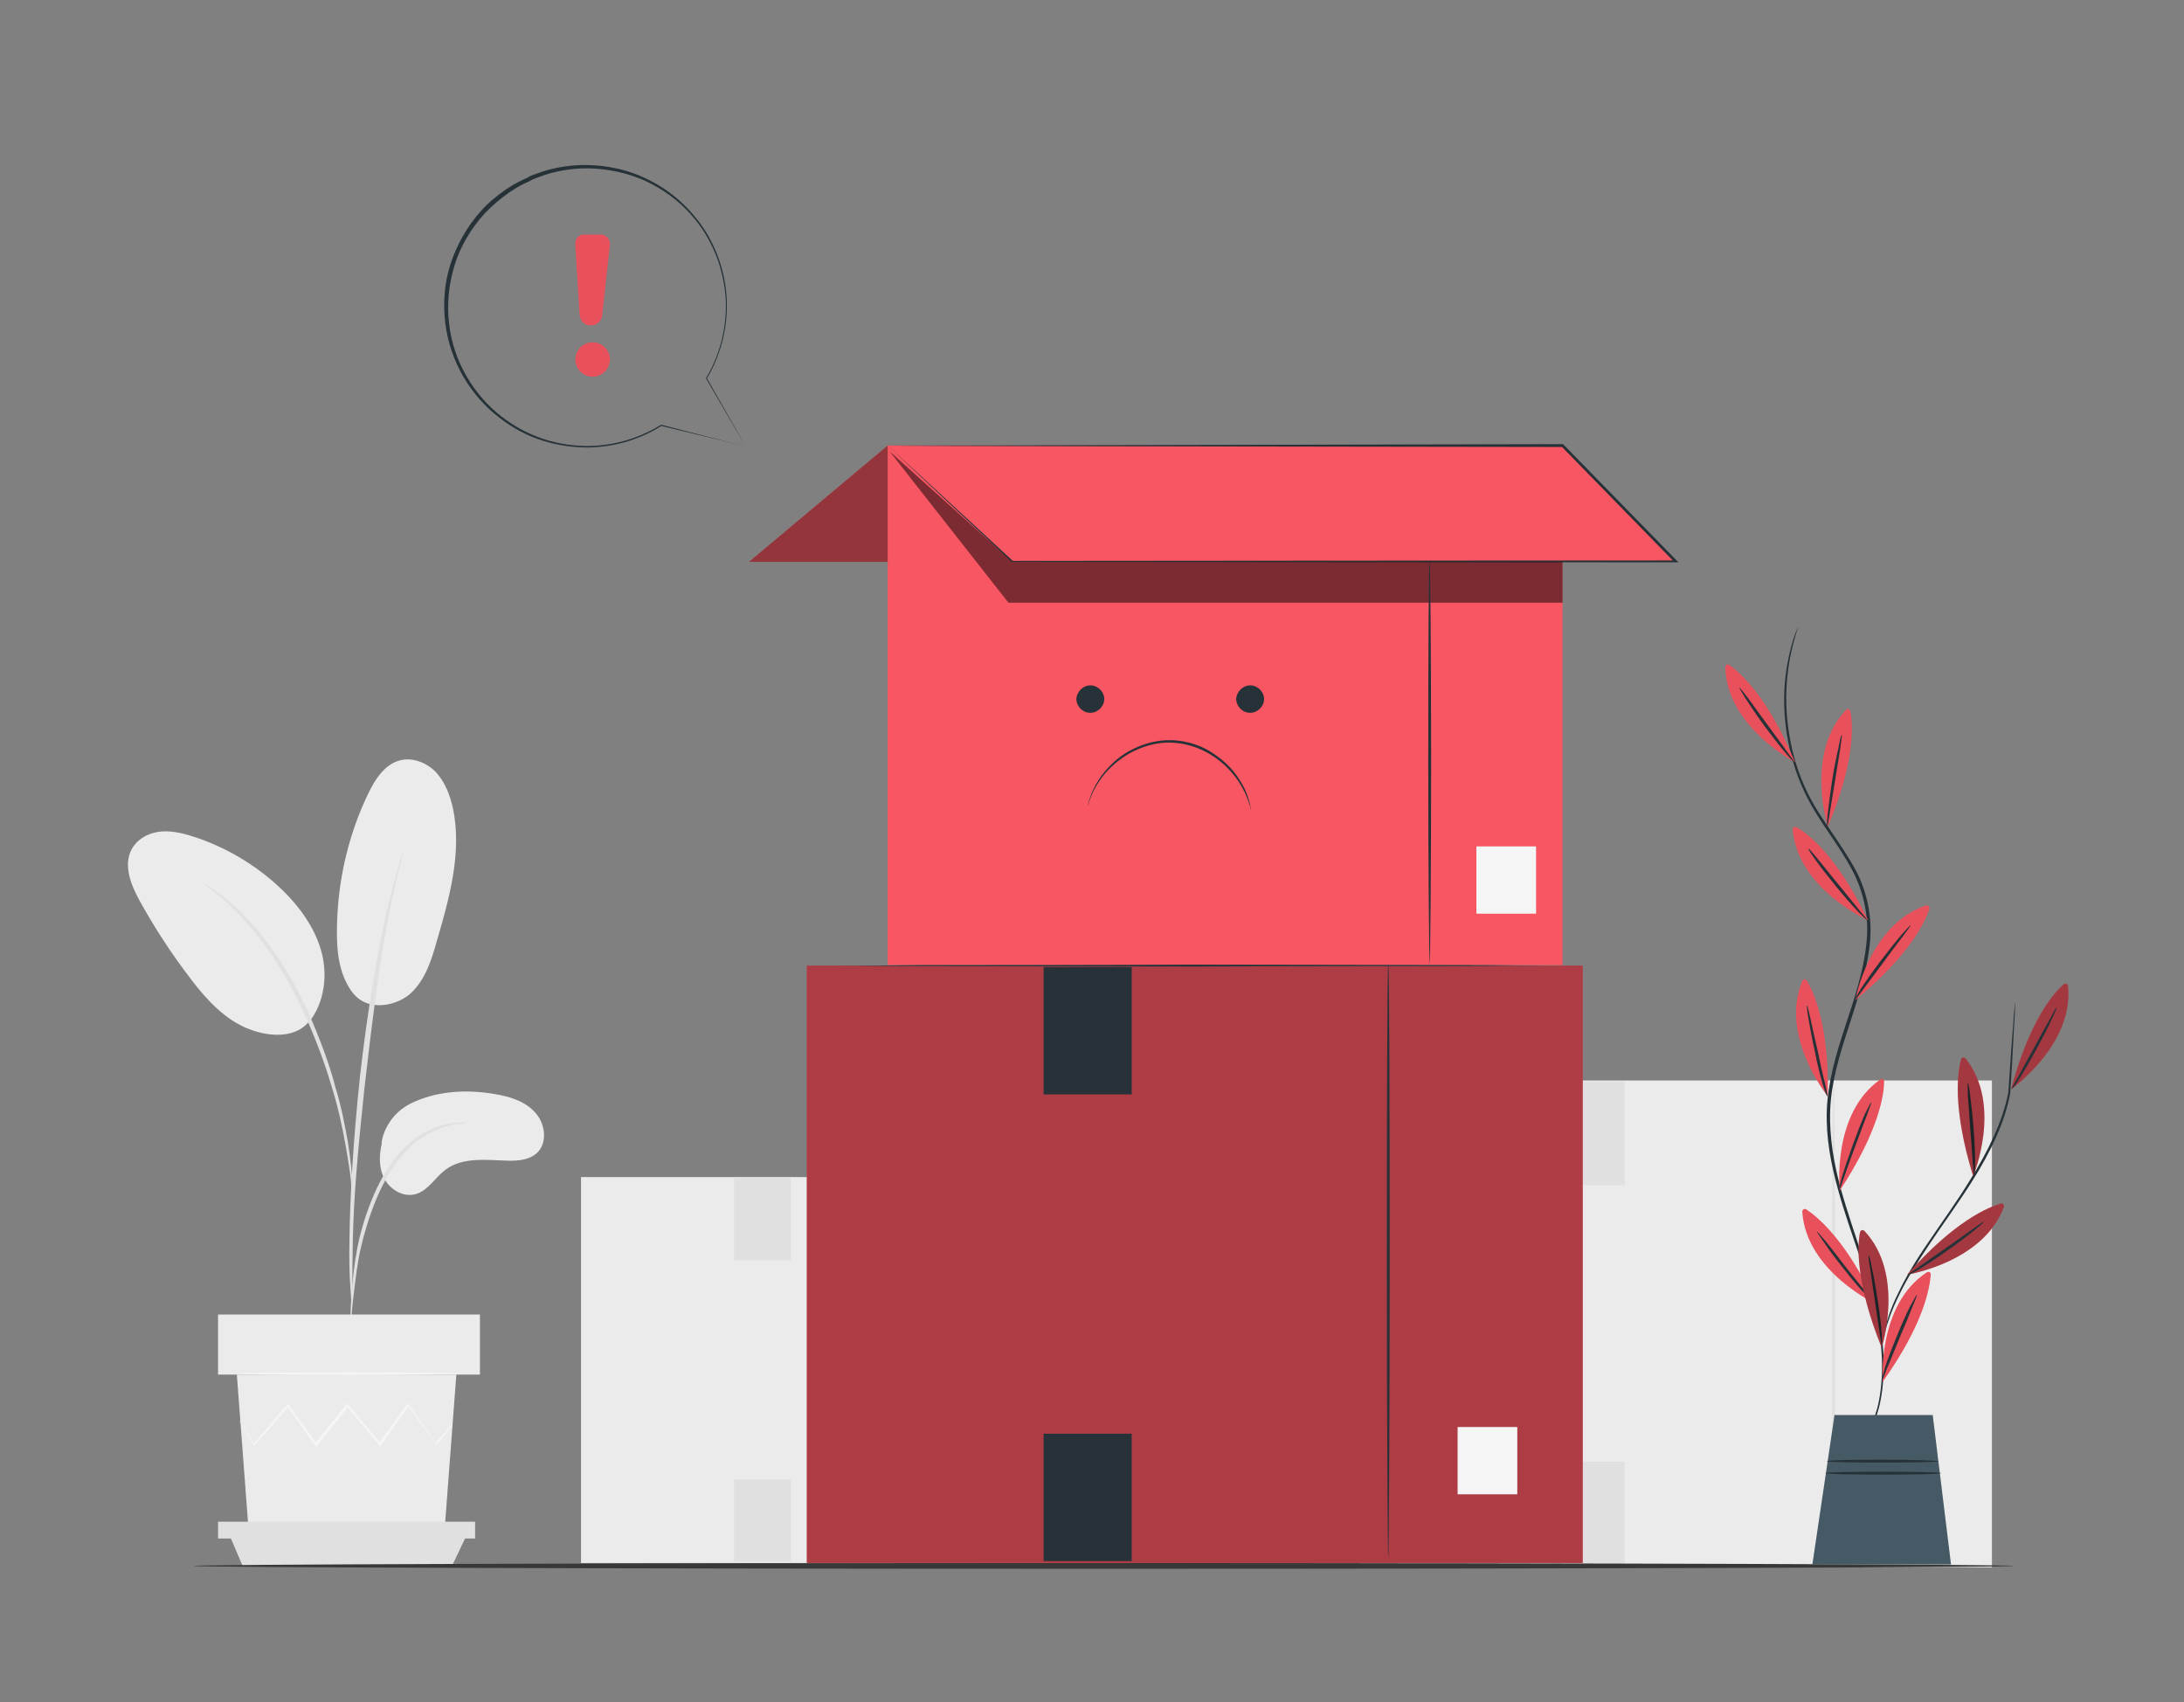 <svg width="553" height="431" viewBox="0 0 553 431" fill="none" xmlns="http://www.w3.org/2000/svg">
<rect x="0" y="0" width="553" height="431" fill="#808080" stroke="none"/>
<path d="M274.123 298.001H147.117V395.712H274.123V298.001Z" fill="#EBEBEB"/>
<path d="M242.189 395.104C242.067 395.104 241.823 373.322 241.823 346.431C241.823 319.539 241.945 297.757 242.189 297.757C242.311 297.757 242.555 319.539 242.555 346.431C242.555 373.322 242.433 395.104 242.189 395.104Z" fill="#E0E0E0"/>
<path d="M263.275 373.444H253.524V384.396H263.275V373.444Z" fill="#FAFAFA"/>
<path d="M200.26 298.244H185.877V319.052H200.26V298.244Z" fill="#E0E0E0"/>
<path d="M200.26 374.539H185.877V395.347H200.26V374.539Z" fill="#E0E0E0"/>
<path d="M504.367 273.543H344.33V396.807H504.367V273.543Z" fill="#EBEBEB"/>
<path d="M464.267 395.834C464.145 395.834 463.901 368.333 463.901 334.506C463.901 300.556 464.023 273.177 464.267 273.177C464.511 273.177 464.633 300.678 464.633 334.506C464.633 368.455 464.511 395.834 464.267 395.834Z" fill="#E0E0E0"/>
<path d="M490.838 368.698H478.527V382.57H490.838V368.698Z" fill="#FAFAFA"/>
<path d="M411.368 273.786H393.207V300.069H411.368V273.786Z" fill="#E0E0E0"/>
<path d="M411.368 370.037H393.207V396.32H411.368V370.037Z" fill="#E0E0E0"/>
<path d="M103.726 279.505C110.186 276.22 117.865 275.733 125.056 276.95C128.957 277.558 132.979 278.775 135.538 281.695C138.22 284.616 138.707 289.726 135.66 292.16C133.832 293.62 131.394 293.864 129.078 293.864C123.472 293.742 117.255 292.768 112.746 296.176C110.186 298.122 108.48 301.286 105.432 302.26C102.385 303.233 99.094 301.408 97.51 298.731C95.925 296.054 95.925 292.647 96.657 289.605C96.413 289.605 97.266 282.912 103.726 279.505Z" fill="#EBEBEB"/>
<path d="M88.978 250.91C92.878 256.507 100.679 254.682 104.213 251.275C107.748 247.868 109.333 242.879 110.673 238.011C113.842 227.181 117.011 215.743 114.696 204.67C113.964 201.385 112.745 198.099 110.43 195.544C108.114 193.11 104.457 191.65 101.288 192.502C97.388 193.475 94.95 197.369 93.244 200.898C88.124 211.484 85.443 223.288 85.321 235.091C85.199 240.688 85.808 246.407 88.978 250.91Z" fill="#EBEBEB"/>
<path d="M78.008 259.062C82.274 253.952 83.127 246.529 81.177 240.202C79.227 233.874 74.961 228.398 69.963 223.896C64.113 218.664 57.287 214.648 49.852 212.093C46.927 211.119 43.88 210.268 40.832 210.511C37.785 210.754 34.738 212.336 33.275 215.135C31.203 219.15 33.154 224.018 35.347 228.033C39.248 235.091 43.636 241.783 48.511 248.111C52.412 253.222 57.043 258.211 63.016 260.523C68.988 262.835 75.326 262.591 78.495 258.332" fill="#EBEBEB"/>
<path d="M88.612 336.088C88.734 336.088 88.856 335.236 88.978 333.532C89.1 331.707 89.344 329.273 89.709 326.475C90.075 323.554 90.441 320.025 91.294 316.253C92.147 312.481 93.366 308.344 95.072 304.085C96.779 299.948 98.851 296.176 101.289 293.134C103.726 290.091 106.53 287.901 109.089 286.684C111.771 285.346 114.087 284.859 115.671 284.616C117.256 284.494 118.231 284.372 118.231 284.251C118.231 284.129 117.256 284.129 115.671 284.251C113.965 284.372 111.527 284.737 108.846 286.076C106.042 287.293 103.117 289.483 100.557 292.647C97.998 295.689 95.804 299.583 94.097 303.842C92.391 308.1 91.172 312.238 90.441 316.132C89.709 320.025 89.344 323.554 89.1 326.596C88.856 329.517 88.734 331.95 88.734 333.654C88.612 335.236 88.612 336.088 88.612 336.088Z" fill="#E0E0E0"/>
<path d="M89.1 330.733C89.1 330.733 89.1 330.368 89.222 329.517C89.222 328.665 89.222 327.448 89.222 326.11C89.222 323.189 89.222 318.93 89.343 313.576C89.587 302.99 90.562 291.673 92.269 275.611C93.975 260.523 96.169 243 98.485 231.562C98.972 229.007 99.46 226.695 99.948 224.626C100.435 222.558 100.801 220.854 101.166 219.394C101.532 218.055 101.776 216.96 102.02 216.108C102.142 215.378 102.263 214.892 102.263 214.892C102.263 214.892 102.142 215.257 101.898 215.987C101.654 216.839 101.288 217.934 100.923 219.272C100.435 220.732 100.069 222.436 99.46 224.505C98.972 226.573 98.363 228.885 97.754 231.44C95.438 241.783 93 256.264 91.172 272.326C89.465 288.388 88.612 302.99 88.49 313.576C88.368 318.93 88.49 323.189 88.734 326.11C88.856 327.448 88.856 328.665 88.978 329.517C89.1 330.368 89.1 330.733 89.1 330.733Z" fill="#E0E0E0"/>
<path d="M89.221 302.503C89.343 302.503 89.343 301.286 89.221 298.974C89.099 296.662 88.733 293.377 88.124 289.361C87.393 285.346 86.539 280.479 84.955 275.368C84.346 272.934 82.761 267.337 79.104 258.697C74.229 247.137 67.647 237.646 61.796 231.805C60.456 230.224 58.993 229.128 57.774 228.033C57.165 227.547 56.555 226.938 56.068 226.573C55.458 226.208 54.971 225.843 54.483 225.478C52.533 224.139 51.558 223.531 51.436 223.531C51.314 223.774 55.702 226.33 61.309 232.292C66.916 238.255 73.254 247.624 78.129 259.062C80.811 265.268 82.761 270.866 84.102 275.49C85.686 280.6 86.661 285.346 87.393 289.361C88.124 293.377 88.612 296.662 88.855 298.853C88.977 301.286 89.099 302.503 89.221 302.503Z" fill="#E0E0E0"/>
<path d="M59.969 348.012L62.894 386.707H112.624L115.549 348.012H59.969Z" fill="#EBEBEB"/>
<path d="M121.521 332.802H55.215V348.012H121.521V332.802Z" fill="#EBEBEB"/>
<path d="M55.215 385.247V389.506H58.262H120.302V385.247H55.215Z" fill="#E0E0E0"/>
<path d="M61.431 396.442L58.262 389.019H117.986L114.451 396.442H61.431Z" fill="#E0E0E0"/>
<path d="M114.574 360.667C114.574 360.667 114.452 360.789 114.33 361.032C114.086 361.276 113.843 361.641 113.599 362.006C112.868 362.858 111.892 364.196 110.674 365.656L110.552 365.778L110.43 365.656C108.601 363.101 106.164 359.816 103.238 355.8H103.604C101.532 358.842 99.094 362.128 96.535 365.778L96.291 366.143L96.047 365.9C93.487 362.858 90.684 359.451 87.759 356.043H88.246C88.124 356.165 88.003 356.409 87.759 356.652C85.199 359.937 82.64 362.979 80.324 366.021L80.08 366.386L79.836 366.021C77.277 362.493 74.961 359.086 72.767 356.043H73.132C69.72 359.937 66.794 363.344 64.478 365.9L64.357 366.021L64.235 365.778C63.138 363.831 62.163 362.371 61.553 361.276C61.309 360.789 61.066 360.424 60.822 360.059C60.7 359.816 60.578 359.694 60.578 359.572C60.578 359.572 60.7 359.694 60.822 359.937C61.066 360.302 61.309 360.667 61.553 361.154C62.285 362.249 63.26 363.709 64.357 365.656H64.113C66.307 363.101 69.232 359.694 72.645 355.678L72.889 355.435L73.132 355.678C75.326 358.72 77.642 362.006 80.202 365.535H79.714C82.03 362.614 84.59 359.451 87.149 356.165C87.271 355.922 87.515 355.8 87.637 355.557L87.881 355.313L88.124 355.557C91.05 359.086 93.853 362.371 96.413 365.413H95.925C98.485 361.884 100.923 358.477 102.995 355.557L103.238 355.313L103.482 355.557C106.286 359.572 108.723 362.979 110.43 365.535H110.186C111.405 363.953 112.502 362.858 113.233 361.884C113.599 361.519 113.843 361.154 114.086 360.911C114.452 360.789 114.574 360.667 114.574 360.667Z" fill="#F5F5F5"/>
<path d="M116.158 347.769C116.158 347.891 103.726 348.134 88.246 348.134C72.888 348.134 60.334 348.012 60.334 347.769C60.334 347.647 72.766 347.404 88.246 347.404C103.726 347.404 116.158 347.647 116.158 347.769Z" fill="#F5F5F5"/>
<path d="M509.852 396.442C509.852 396.807 406.736 397.172 279.486 397.172C152.236 397.172 49.12 396.807 49.12 396.442C49.12 396.077 152.236 395.712 279.486 395.712C406.736 395.712 509.852 396.077 509.852 396.442Z" fill="#383838"/>
<path d="M472.311 364.196C472.311 364.196 472.433 364.075 472.555 363.709C472.676 363.344 472.92 362.858 473.286 362.249C473.895 360.911 474.627 358.964 475.358 356.409C476.699 351.176 477.186 343.145 475.236 333.654C474.261 328.908 472.798 323.798 470.97 318.444C469.142 312.968 467.07 307.249 465.363 301.043C463.657 294.837 462.316 288.145 462.56 281.087C462.804 274.029 464.876 266.972 467.192 259.914C469.507 252.857 471.823 246.042 472.555 239.106C473.408 232.171 471.823 225.478 468.776 219.881C465.729 214.283 461.829 209.416 459.025 204.549C456.1 199.56 454.272 194.449 453.175 189.703C450.981 180.09 451.712 172.059 452.809 166.827C453.906 161.473 455.247 158.796 455.247 158.796C455.247 158.796 455.247 159.039 455.125 159.283C455.003 159.648 454.881 160.134 454.637 160.864C454.272 162.203 453.662 164.272 453.175 166.949C452.199 172.303 451.59 180.212 453.784 189.703C454.881 194.449 456.709 199.438 459.635 204.305C462.56 209.173 466.338 214.04 469.507 219.637C472.676 225.235 474.261 232.292 473.408 239.228C472.676 246.286 470.239 253.222 468.045 260.158C465.729 267.215 463.657 274.151 463.413 281.087C463.169 288.023 464.388 294.715 466.095 300.921C467.801 307.127 469.873 312.846 471.579 318.322C473.408 323.798 474.87 328.908 475.724 333.654C477.674 343.267 477.064 351.298 475.724 356.53C474.992 359.207 474.139 361.154 473.53 362.371C473.164 362.979 472.92 363.466 472.798 363.831C472.311 364.075 472.311 364.196 472.311 364.196Z" fill="#263238"/>
<path d="M462.804 209.294C462.804 209.294 456.953 190.677 467.435 179.725C467.801 179.36 468.41 179.482 468.532 180.09C469.142 183.254 469.873 192.624 462.804 209.294Z" fill="#E8505B"/>
<path d="M466.338 186.053C466.46 186.053 466.216 187.391 465.973 189.46C465.607 191.772 465.119 194.571 464.632 197.734C464.144 200.776 463.657 203.575 463.291 205.887C462.925 207.956 462.804 209.294 462.682 209.294C462.56 209.294 462.56 207.956 462.804 205.887C463.047 203.818 463.413 200.776 463.9 197.613C464.388 194.449 464.997 191.529 465.485 189.46C465.851 187.27 466.216 185.931 466.338 186.053Z" fill="#263238"/>
<path d="M469.751 253.222C469.751 253.222 473.286 233.996 487.668 229.25C488.156 229.128 488.643 229.494 488.522 230.102C487.546 233.144 483.768 241.662 469.751 253.222Z" fill="#E8505B"/>
<path d="M483.768 234.239C483.89 234.361 483.037 235.334 481.818 237.038C480.355 238.985 478.649 241.175 476.821 243.73C474.992 246.164 473.286 248.476 471.823 250.423C470.605 252.126 469.751 253.222 469.629 253.1C469.508 253.1 470.239 251.883 471.336 250.058C472.555 248.233 474.261 245.799 476.211 243.244C478.162 240.688 479.99 238.376 481.452 236.673C482.793 235.213 483.646 234.239 483.768 234.239Z" fill="#263238"/>
<path d="M465.85 301.408C465.85 301.408 463.657 282.06 476.089 273.299C476.577 272.934 477.064 273.299 477.064 273.786C477.064 276.95 475.845 286.198 465.85 301.408Z" fill="#E8505B"/>
<path d="M473.773 279.14C473.895 279.14 473.408 280.479 472.676 282.425C471.823 284.616 470.848 287.293 469.751 290.213C468.654 293.134 467.679 295.811 466.948 298.001C466.216 299.948 465.851 301.286 465.729 301.165C465.607 301.165 465.851 299.826 466.46 297.757C467.069 295.689 468.045 292.89 469.142 289.848C470.239 286.806 471.335 284.007 472.189 282.06C473.042 280.357 473.651 279.14 473.773 279.14Z" fill="#263238"/>
<path d="M476.699 349.838C476.699 349.838 475.236 330.369 487.912 322.094C488.4 321.851 488.888 322.094 488.888 322.703C488.644 325.745 487.303 334.992 476.699 349.838Z" fill="#E8505B"/>
<path d="M485.353 327.813C485.475 327.813 484.987 329.152 484.134 331.099C483.281 333.289 482.184 335.966 480.965 338.765C479.746 341.685 478.771 344.24 477.796 346.431C477.064 348.378 476.577 349.594 476.455 349.594C476.333 349.594 476.699 348.256 477.308 346.187C477.918 344.119 479.015 341.442 480.233 338.4C481.452 335.357 482.671 332.68 483.646 330.733C484.621 329.03 485.231 327.813 485.353 327.813Z" fill="#263238"/>
<path d="M454.515 192.989C454.515 192.989 437.207 183.984 436.842 168.896C436.842 168.409 437.451 168.044 437.817 168.287C440.377 170.112 447.568 176.197 454.515 192.989Z" fill="#E8505B"/>
<path d="M440.377 174.006C440.499 174.006 441.23 174.98 442.571 176.683C444.034 178.63 445.618 180.942 447.446 183.376C449.275 185.931 450.981 188.121 452.322 190.068C453.541 191.772 454.394 192.867 454.272 192.867C454.15 192.989 453.297 192.015 451.834 190.312C450.494 188.73 448.665 186.296 446.715 183.741C444.765 181.064 443.18 178.63 441.962 176.805C440.986 175.223 440.377 174.128 440.377 174.006Z" fill="#263238"/>
<path d="M473.042 233.022C473.042 233.022 455.247 225.113 453.906 210.024C453.906 209.538 454.394 209.172 454.881 209.416C457.685 210.998 465.12 216.595 473.042 233.022Z" fill="#E8505B"/>
<path d="M457.928 214.892C458.05 214.77 458.903 215.865 460.244 217.447C461.707 219.272 463.535 221.462 465.485 223.896C467.435 226.33 469.264 228.52 470.726 230.345C472.067 231.927 472.92 233.022 472.92 233.022C472.798 233.144 471.823 232.17 470.361 230.71C468.898 229.128 466.948 226.938 464.876 224.383C462.804 221.827 460.975 219.515 459.757 217.812C458.538 216.108 457.806 215.013 457.928 214.892Z" fill="#263238"/>
<path d="M462.804 277.558C462.804 277.558 450.493 262.348 456.344 248.354C456.587 247.868 457.197 247.746 457.441 248.233C459.147 250.91 463.169 259.428 462.804 277.558Z" fill="#E8505B"/>
<path d="M457.562 254.56C457.684 254.56 457.928 255.777 458.416 257.846C458.903 260.158 459.513 262.956 460.244 265.998C460.853 269.04 461.463 271.839 462.072 274.151C462.56 276.22 462.803 277.558 462.682 277.558C462.56 277.558 462.072 276.341 461.463 274.273C460.853 272.204 460.122 269.405 459.513 266.12C458.781 262.956 458.294 260.036 457.928 257.967C457.562 255.899 457.44 254.56 457.562 254.56Z" fill="#263238"/>
<path d="M474.992 330.125C474.992 330.125 457.319 321.851 456.344 306.762C456.344 306.275 456.831 305.91 457.319 306.154C459.878 307.857 467.314 313.576 474.992 330.125Z" fill="#E8505B"/>
<path d="M460 311.751C460.122 311.751 460.975 312.725 462.316 314.306C463.778 316.132 465.607 318.444 467.435 320.877C469.385 323.311 471.092 325.501 472.676 327.326C474.017 329.03 474.87 330.003 474.748 330.125C474.626 330.247 473.651 329.273 472.311 327.691C470.848 326.11 468.898 323.919 466.948 321.364C464.875 318.809 463.169 316.497 461.95 314.671C460.731 312.968 460 311.873 460 311.751Z" fill="#263238"/>
<path d="M510.218 253.343C510.218 253.343 510.218 253.465 510.218 253.83C510.218 254.195 510.218 254.56 510.218 255.047C510.218 256.264 510.096 257.846 509.974 259.793C509.73 263.93 509.486 269.771 508.999 276.706C507.78 283.764 504.123 291.552 499.248 299.218C495.713 304.815 491.935 309.926 488.765 314.671C485.596 319.417 482.793 323.798 480.965 327.691C479.015 331.585 477.918 334.871 477.308 337.183C476.942 338.4 476.821 339.251 476.577 339.86C476.455 340.468 476.333 340.833 476.333 340.833C476.333 340.833 476.333 340.468 476.455 339.86C476.577 339.251 476.699 338.278 477.064 337.061C477.674 334.749 478.649 331.342 480.599 327.448C482.427 323.554 485.109 319.052 488.4 314.306C491.569 309.561 495.347 304.45 498.76 298.853C503.514 291.308 507.17 283.642 508.511 276.585C508.999 269.649 509.364 263.808 509.73 259.671C509.852 257.724 509.974 256.142 510.096 254.925C510.096 254.439 510.218 254.073 510.218 253.708C510.218 253.465 510.218 253.343 510.218 253.343Z" fill="#263238"/>
<path d="M499.613 297.758C499.613 297.758 507.17 279.749 497.663 267.945C497.298 267.58 496.688 267.702 496.566 268.189C495.713 271.109 494.25 280.357 499.613 297.758Z" fill="#E8505B"/>
<path d="M498.273 274.151C498.395 274.151 498.639 275.49 498.882 277.558C499.126 279.627 499.492 282.547 499.736 285.833C499.979 289.118 500.101 292.038 500.101 294.107C500.101 296.297 499.979 297.514 499.857 297.514C499.736 297.514 499.736 296.176 499.492 294.107C499.37 291.673 499.126 288.875 498.882 285.833C498.639 282.791 498.517 279.87 498.273 277.558C498.273 275.49 498.151 274.151 498.273 274.151Z" fill="#263238"/>
<g opacity="0.3">
<path d="M499.613 297.758C499.613 297.758 507.17 279.749 497.663 267.945C497.298 267.58 496.688 267.702 496.566 268.189C495.713 271.109 494.25 280.357 499.613 297.758Z" fill="black"/>
</g>
<path d="M476.455 341.198C476.455 341.198 482.427 322.581 472.067 311.629C471.701 311.264 471.092 311.386 470.97 311.994C470.36 314.915 469.629 324.284 476.455 341.198Z" fill="#E8505B"/>
<path d="M473.164 317.835C473.286 317.835 473.651 319.052 474.017 321.242C474.505 323.311 474.992 326.231 475.48 329.395C475.967 332.559 476.333 335.601 476.455 337.669C476.577 339.86 476.577 341.077 476.577 341.077C476.455 341.077 476.333 339.738 475.967 337.669C475.602 335.357 475.236 332.559 474.748 329.395C474.261 326.353 473.895 323.554 473.53 321.121C473.164 319.174 473.042 317.835 473.164 317.835Z" fill="#263238"/>
<g opacity="0.3">
<path d="M476.455 341.198C476.455 341.198 482.427 322.581 472.067 311.629C471.701 311.264 471.092 311.386 470.97 311.994C470.36 314.915 469.629 324.284 476.455 341.198Z" fill="black"/>
</g>
<path d="M509.242 275.733C509.242 275.733 525.209 264.538 523.625 249.571C523.625 249.084 522.894 248.841 522.528 249.206C520.212 251.153 513.874 258.211 509.242 275.733Z" fill="#E8505B"/>
<g opacity="0.3">
<path d="M509.242 275.733C509.242 275.733 525.209 264.538 523.625 249.571C523.625 249.084 522.894 248.841 522.528 249.206C520.212 251.153 513.874 258.211 509.242 275.733Z" fill="black"/>
</g>
<path d="M520.699 255.169C520.821 255.169 520.334 256.385 519.359 258.332C518.505 260.279 517.165 262.835 515.58 265.755C513.996 268.675 512.533 271.109 511.436 272.934C510.339 274.76 509.486 275.733 509.364 275.733C509.242 275.733 509.973 274.516 510.948 272.691C512.045 270.622 513.508 268.067 514.971 265.39C516.433 262.713 517.774 260.158 518.993 258.089C519.968 256.264 520.577 255.047 520.699 255.169Z" fill="#263238"/>
<path d="M482.915 322.703C482.915 322.703 502.173 319.66 507.414 305.545C507.536 305.059 507.17 304.572 506.683 304.693C503.636 305.545 494.86 309.074 482.915 322.703Z" fill="#E8505B"/>
<g opacity="0.3">
<path d="M482.915 322.703C482.915 322.703 502.173 319.66 507.414 305.545C507.536 305.059 507.17 304.572 506.683 304.693C503.636 305.545 494.86 309.074 482.915 322.703Z" fill="black"/>
</g>
<path d="M502.295 309.317C502.417 309.439 501.32 310.291 499.736 311.629C498.029 312.968 495.713 314.793 493.032 316.618C490.35 318.565 487.913 320.147 486.084 321.242C484.256 322.337 483.037 322.946 483.037 322.824C483.037 322.702 484.012 321.972 485.841 320.756C487.791 319.417 490.107 317.713 492.666 316.01C495.226 314.185 497.542 312.603 499.492 311.143C501.198 309.926 502.295 309.196 502.295 309.317Z" fill="#263238"/>
<path d="M464.51 358.234L458.903 396.077H494.007L489.375 358.234H464.51Z" fill="#455A64"/>
<path d="M490.837 369.915C490.837 370.159 484.499 370.28 476.698 370.28C468.898 370.28 462.56 370.159 462.56 369.915C462.56 369.672 468.898 369.55 476.698 369.55C484.499 369.55 490.837 369.794 490.837 369.915Z" fill="#263238"/>
<path d="M491.447 372.957C491.447 373.201 484.865 373.322 476.821 373.322C468.776 373.322 462.194 373.201 462.194 372.957C462.194 372.714 468.776 372.592 476.821 372.592C484.987 372.592 491.447 372.714 491.447 372.957Z" fill="#263238"/>
<path d="M395.644 112.8H224.759V244.339H395.644V112.8Z" fill="#F75662"/>
<path d="M224.759 112.8L256.327 142.247H424.409L395.644 112.8H224.759Z" fill="#F75662"/>
<path d="M224.759 112.8C227.806 112.8 298.378 112.678 395.644 112.435H395.766L395.888 112.556C405.029 121.926 414.536 131.661 424.287 141.639C424.409 141.76 424.531 141.882 424.531 141.882L425.019 142.369H424.287C355.421 142.369 294.234 142.247 256.327 142.247H256.206C236.46 123.873 225.856 113.773 224.759 112.8C225.856 113.773 236.582 123.63 256.449 142.004H256.327C294.356 142.004 355.421 141.882 424.287 141.882L424.044 142.369C423.922 142.247 423.8 142.125 423.8 142.125C414.049 132.147 404.542 122.413 395.4 113.043L395.644 113.165C298.5 113.043 227.928 112.922 224.759 112.8Z" fill="#263238"/>
<path d="M276.073 173.52C274.244 173.52 272.66 175.101 272.538 176.927C272.538 178.752 274.123 180.455 275.951 180.455C277.779 180.577 279.486 178.995 279.608 177.17C279.729 175.345 278.145 173.641 276.317 173.52" fill="#263238"/>
<path d="M316.54 173.52C314.711 173.52 313.127 175.101 313.005 176.927C313.005 178.752 314.589 180.455 316.418 180.455C318.246 180.577 319.952 178.995 320.074 177.17C320.196 175.345 318.612 173.641 316.783 173.52" fill="#263238"/>
<path d="M316.782 205.035C316.661 205.157 316.295 201.75 313.37 197.491C311.907 195.422 309.835 193.11 306.91 191.285C304.106 189.46 300.45 188.121 296.549 188C292.649 187.878 288.992 189.095 286.067 190.677C283.142 192.38 280.826 194.449 279.241 196.518C276.072 200.655 275.585 203.94 275.463 203.94C275.463 203.94 275.463 203.697 275.585 203.332C275.707 202.967 275.829 202.358 276.072 201.75C276.56 200.411 277.413 198.464 278.998 196.274C280.582 194.206 282.776 191.894 285.823 190.19C288.87 188.486 292.649 187.27 296.671 187.391C300.693 187.513 304.472 188.852 307.275 190.798C310.201 192.745 312.395 195.057 313.735 197.248C315.198 199.438 315.929 201.385 316.295 202.845C316.539 203.575 316.539 204.062 316.661 204.427C316.782 204.792 316.782 205.035 316.782 205.035Z" fill="#263238"/>
<path opacity="0.5" d="M225.246 114.26L255.352 152.59H395.644V142.247H256.327L225.246 114.26Z" fill="black"/>
<path d="M362.003 244.095C361.881 244.095 361.638 221.219 361.638 192.989C361.638 164.758 361.76 141.882 362.003 141.882C362.125 141.882 362.369 164.758 362.369 192.989C362.369 221.219 362.125 244.095 362.003 244.095Z" fill="#263238"/>
<path d="M388.94 214.283H373.826V231.319H388.94V214.283Z" fill="#F5F5F5"/>
<path d="M224.759 112.8L189.655 142.247H224.759V112.8Z" fill="#F75662"/>
<g opacity="0.4">
<path d="M224.759 112.8L189.655 142.247H224.759V112.8Z" fill="black"/>
</g>
<path d="M400.763 244.46H204.281V395.712H400.763V244.46Z" fill="#F75662"/>
<path opacity="0.3" d="M400.763 244.46H204.281V395.712H400.763V244.46Z" fill="black"/>
<path d="M351.52 394.617C351.398 394.617 351.154 360.911 351.154 319.295C351.154 277.68 351.276 243.974 351.52 243.974C351.764 243.974 351.886 277.68 351.886 319.295C351.886 360.911 351.642 394.617 351.52 394.617Z" fill="#263238"/>
<path d="M384.186 361.276H369.072V378.311H384.186V361.276Z" fill="#F5F5F5"/>
<path d="M286.554 244.826H264.249V277.071H286.554V244.826Z" fill="#263238"/>
<path d="M286.554 362.979H264.249V395.225H286.554V362.979Z" fill="#263238"/>
<path d="M399.056 244.461C399.056 244.461 398.934 244.461 398.569 244.461C398.203 244.461 397.715 244.461 397.106 244.461C395.765 244.461 393.815 244.461 391.377 244.461C386.38 244.461 379.311 244.461 370.535 244.582C352.861 244.582 328.606 244.582 301.669 244.704C274.732 244.704 250.476 244.582 232.803 244.582C224.027 244.582 216.836 244.461 211.96 244.461C216.957 244.461 224.027 244.461 232.803 244.339C250.476 244.339 274.732 244.339 301.669 244.217C328.484 244.217 352.861 244.339 370.535 244.339C379.311 244.339 386.502 244.461 391.377 244.461C393.815 244.461 395.765 244.461 397.106 244.461C397.715 244.461 398.203 244.461 398.569 244.461C398.812 244.461 399.056 244.461 399.056 244.461Z" fill="#263238"/>
<path d="M188.803 113.043C187.34 112.678 180.636 110.975 167.351 107.811H167.473C162.719 110.853 156.381 113.165 148.946 113.287C145.289 113.287 141.389 112.8 137.488 111.583C133.588 110.366 129.81 108.419 126.275 105.621C119.327 100.267 113.964 91.749 112.745 81.771C112.136 76.903 112.502 71.671 114.086 66.804C115.671 61.937 118.352 57.191 121.887 53.297C123.715 51.228 125.909 49.525 128.103 47.943C129.2 47.213 130.419 46.483 131.638 45.874L133.466 45.023L134.319 44.536L135.294 44.171C140.292 42.224 145.533 41.494 150.652 41.859C155.771 42.224 160.647 43.562 164.913 45.874C169.179 48.065 172.836 51.107 175.761 54.636C178.686 58.043 180.758 61.937 182.099 65.83C183.44 69.724 184.049 73.618 184.049 77.39C184.049 84.813 181.733 91.262 178.93 95.886V95.643C185.146 106.472 188.193 111.948 188.803 113.043C188.071 111.826 185.024 106.472 178.808 95.886V95.764V95.643C181.611 91.019 183.805 84.691 183.805 77.39C183.805 73.74 183.074 69.846 181.855 66.074C180.514 62.302 178.442 58.408 175.639 55.122C172.836 51.715 169.179 48.795 165.035 46.605C160.891 44.414 156.015 43.076 151.018 42.711C146.021 42.346 140.779 43.076 135.904 45.023L134.929 45.388L134.076 45.874L132.247 46.726C131.028 47.335 129.931 48.065 128.834 48.795C126.641 50.377 124.568 52.08 122.74 54.027C119.205 57.921 116.524 62.423 115.061 67.291C113.599 72.158 113.111 77.147 113.721 82.014C114.818 91.749 120.181 100.145 126.884 105.377C130.297 108.054 134.076 110.001 137.854 111.218C141.633 112.435 145.533 112.922 149.068 112.922C156.381 112.8 162.597 110.488 167.351 107.568H167.473H167.594C180.636 110.975 187.462 112.678 188.803 113.043Z" fill="#263238"/>
<path d="M145.655 61.815L146.752 79.702C146.874 81.162 147.971 82.379 149.433 82.379C151.018 82.501 152.359 81.284 152.48 79.824L154.431 61.937C154.553 60.598 153.456 59.381 152.115 59.381H147.727C146.63 59.381 145.533 60.476 145.655 61.815Z" fill="#E8505B"/>
<path d="M154.187 92.357C153.455 94.669 151.017 95.886 148.702 95.156C146.386 94.426 145.167 91.992 145.898 89.68C146.63 87.368 149.067 86.151 151.383 86.882C153.699 87.612 155.04 90.045 154.187 92.357Z" fill="#E8505B"/>
</svg>

